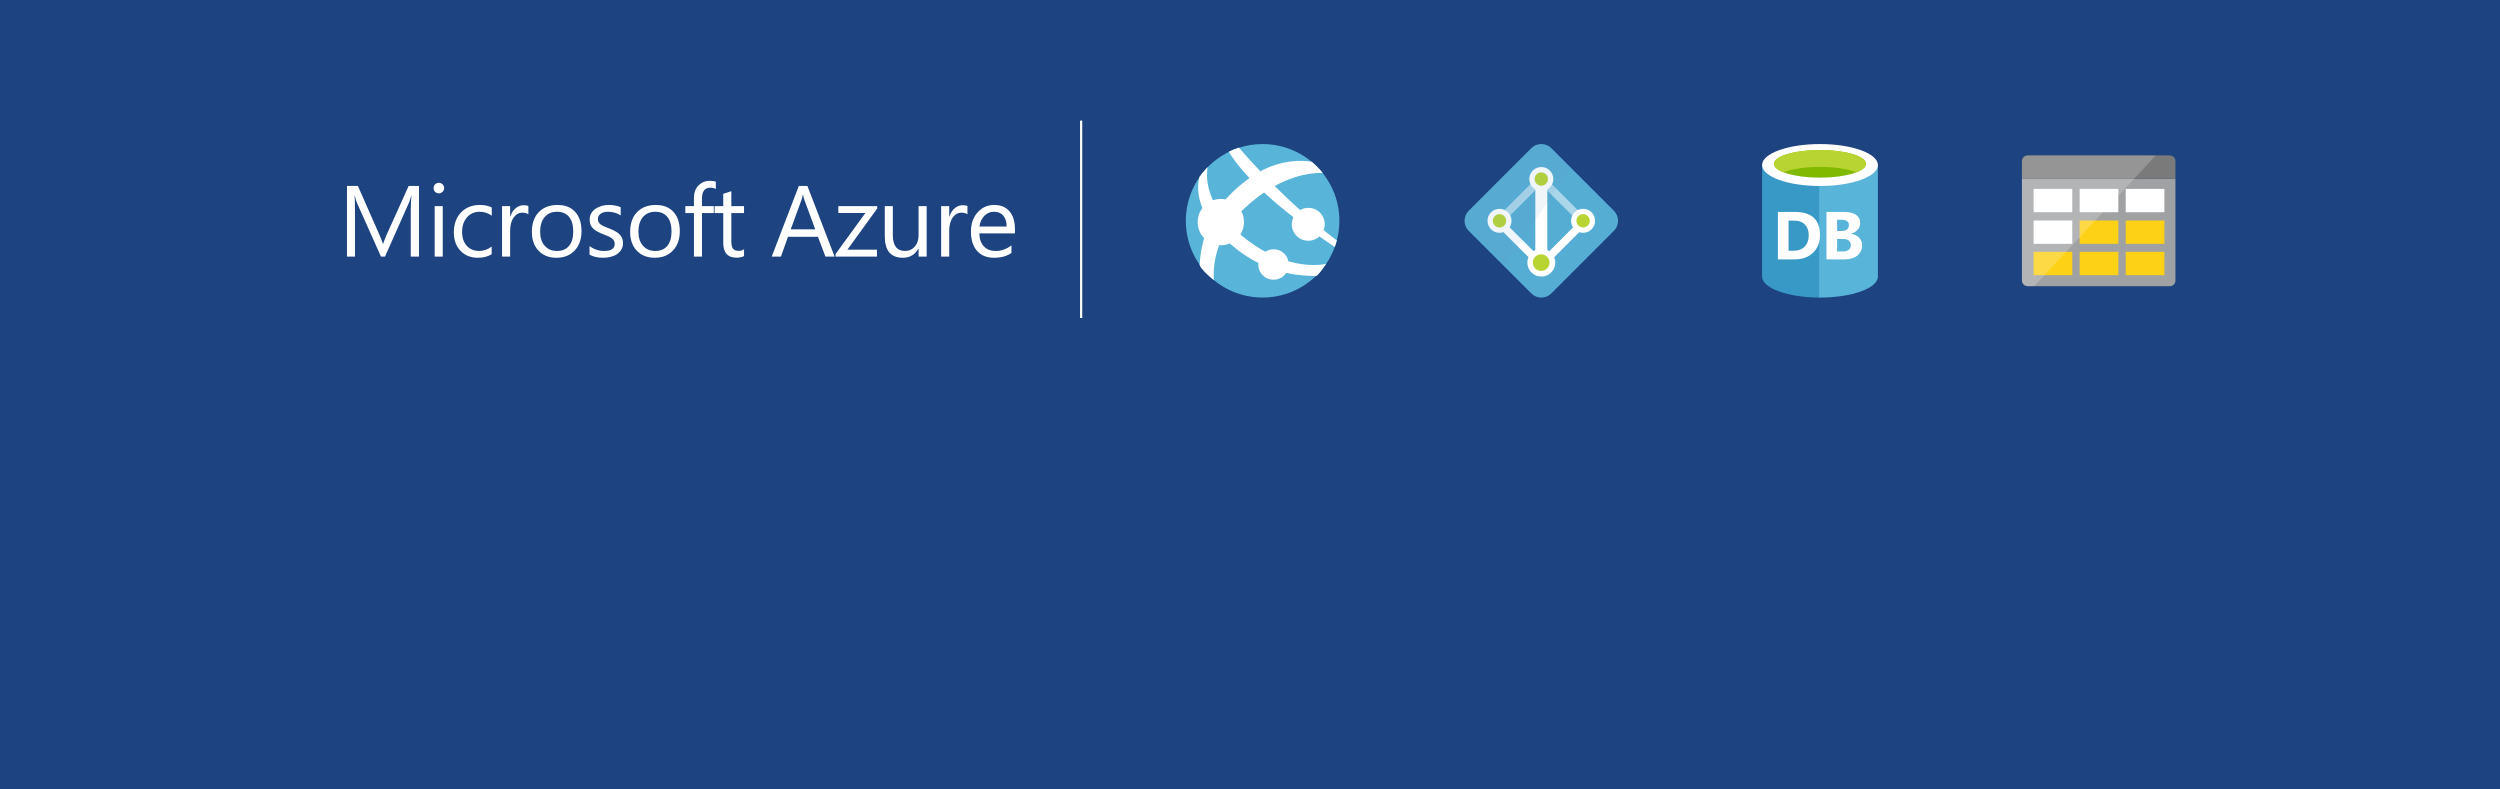 <svg xmlns="http://www.w3.org/2000/svg" viewBox="0 0 1140 360" enable-background="new 0 0 1140 360"><path fill="#1D4380" d="M0 0h1140v360h-1140v-360z" /><path fill="#fff" d="M191.061 117h-3.751v-21.607c0-1.707.104-3.796.314-6.267h-.09c-.359 1.453-.682 2.493-.966 3.122l-11.005 24.752h-1.842l-10.983-24.572c-.314-.719-.637-1.819-.966-3.302h-.09c.12 1.288.18 3.392.18 6.312v21.562h-3.639v-32.209h4.986l9.883 22.461c.764 1.722 1.258 3.01 1.482 3.863h.135c.644-1.767 1.16-3.084 1.55-3.953l10.085-22.371h4.717v32.209zm9.032-28.84c-.659 0-1.221-.225-1.685-.674-.464-.449-.696-1.018-.696-1.707 0-.688.232-1.261.696-1.718.464-.457 1.025-.685 1.685-.685.674 0 1.247.229 1.718.685.472.457.708 1.03.708 1.718 0 .659-.236 1.221-.708 1.685-.472.464-1.044.696-1.718.696zm1.797 28.84h-3.684v-23h3.684v23zm22.307-1.056c-1.767 1.063-3.863 1.595-6.289 1.595-3.279 0-5.926-1.067-7.94-3.201-2.014-2.134-3.021-4.9-3.021-8.299 0-3.788 1.085-6.832 3.257-9.13 2.171-2.298 5.068-3.448 8.692-3.448 2.021 0 3.803.375 5.346 1.123v3.773c-1.707-1.198-3.534-1.797-5.48-1.797-2.351 0-4.279.842-5.784 2.527s-2.257 3.897-2.257 6.637c0 2.695.708 4.822 2.123 6.379 1.415 1.558 3.313 2.336 5.694 2.336 2.006 0 3.893-.666 5.66-1.999v3.504zm16.736-18.215c-.644-.494-1.572-.741-2.785-.741-1.572 0-2.886.741-3.942 2.224s-1.583 3.504-1.583 6.064v11.724h-3.684v-23h3.684v4.739h.09c.524-1.617 1.325-2.878 2.403-3.785 1.078-.906 2.283-1.359 3.616-1.359.958 0 1.692.105 2.201.314v3.82zm12.783 19.81c-3.399 0-6.113-1.074-8.142-3.223-2.029-2.148-3.043-4.998-3.043-8.546 0-3.863 1.056-6.88 3.167-9.052 2.111-2.171 4.964-3.257 8.558-3.257 3.429 0 6.105 1.056 8.03 3.167 1.924 2.111 2.886 5.039 2.886 8.782 0 3.669-1.037 6.607-3.111 8.816-2.075 2.209-4.856 3.313-8.345 3.313zm.27-20.978c-2.366 0-4.238.805-5.615 2.415-1.378 1.61-2.066 3.83-2.066 6.66 0 2.726.696 4.874 2.089 6.446s3.257 2.358 5.593 2.358c2.381 0 4.211-.771 5.492-2.313 1.28-1.542 1.92-3.736 1.92-6.581 0-2.875-.64-5.091-1.92-6.648-1.282-1.559-3.112-2.337-5.493-2.337zm14.849 19.608v-3.953c2.006 1.482 4.215 2.224 6.626 2.224 3.234 0 4.852-1.078 4.852-3.234 0-.614-.139-1.134-.416-1.561-.277-.427-.651-.805-1.123-1.134-.472-.329-1.026-.625-1.662-.887-.637-.262-1.322-.535-2.055-.82-1.019-.404-1.913-.812-2.684-1.224-.771-.412-1.415-.876-1.932-1.393s-.906-1.104-1.168-1.763c-.262-.659-.393-1.43-.393-2.313 0-1.078.247-2.033.741-2.864s1.153-1.527 1.977-2.089c.823-.562 1.763-.984 2.819-1.269 1.056-.284 2.145-.427 3.268-.427 1.991 0 3.773.345 5.346 1.033v3.729c-1.692-1.108-3.639-1.662-5.84-1.662-.689 0-1.311.079-1.864.236-.554.157-1.03.378-1.426.663-.397.285-.704.625-.921 1.022-.217.397-.326.835-.326 1.314 0 .599.108 1.101.326 1.505.217.404.535.764.955 1.078.419.314.928.599 1.527.854.599.255 1.28.532 2.044.831 1.018.39 1.932.79 2.74 1.202.809.412 1.497.876 2.066 1.393.569.517 1.007 1.112 1.314 1.786.307.674.46 1.475.46 2.403 0 1.138-.251 2.126-.752 2.965-.502.839-1.172 1.535-2.01 2.089-.839.554-1.805.966-2.897 1.235-1.093.27-2.239.404-3.437.404-2.366-.003-4.418-.46-6.155-1.373zm29.697 1.37c-3.399 0-6.113-1.074-8.142-3.223-2.029-2.148-3.043-4.998-3.043-8.546 0-3.863 1.056-6.88 3.167-9.052 2.111-2.171 4.964-3.257 8.558-3.257 3.429 0 6.105 1.056 8.03 3.167 1.924 2.111 2.886 5.039 2.886 8.782 0 3.669-1.037 6.607-3.111 8.816-2.075 2.209-4.856 3.313-8.345 3.313zm.27-20.978c-2.366 0-4.238.805-5.615 2.415-1.378 1.61-2.066 3.83-2.066 6.66 0 2.726.696 4.874 2.089 6.446s3.257 2.358 5.593 2.358c2.381 0 4.211-.771 5.492-2.313 1.28-1.542 1.92-3.736 1.92-6.581 0-2.875-.64-5.091-1.92-6.648-1.282-1.559-3.112-2.337-5.493-2.337zm27.607-10.377c-.719-.404-1.535-.606-2.448-.606-2.576 0-3.863 1.625-3.863 4.874v3.548h5.391v3.145h-5.391v19.855h-3.661v-19.855h-3.931v-3.145h3.931v-3.729c0-2.411.696-4.316 2.089-5.716 1.393-1.4 3.129-2.1 5.211-2.1 1.123 0 2.014.135 2.673.404v3.325zm12.873 30.591c-.869.479-2.014.719-3.437.719-4.028 0-6.042-2.246-6.042-6.738v-13.611h-3.953v-3.145h3.953v-5.615l3.684-1.19v6.805h5.795v3.145h-5.795v12.96c0 1.542.262 2.643.786 3.302.524.659 1.393.988 2.605.988.928 0 1.729-.254 2.403-.764v3.144zm41.29.225h-4.178l-3.414-9.029h-13.656l-3.212 9.029h-4.2l12.354-32.209h3.908l12.398 32.209zm-8.827-12.421l-5.054-13.724c-.165-.449-.33-1.168-.494-2.156h-.09c-.15.914-.322 1.632-.517 2.156l-5.009 13.724h11.164zm28.281-9.523l-13.611 18.8h13.477v3.144h-18.89v-1.146l13.611-18.71h-12.331v-3.144h17.744v1.056zm22.531 21.944h-3.684v-3.639h-.09c-1.527 2.785-3.894 4.178-7.098 4.178-5.48 0-8.221-3.264-8.221-9.793v-13.746h3.661v13.162c0 4.852 1.856 7.277 5.57 7.277 1.797 0 3.275-.663 4.436-1.988 1.16-1.325 1.741-3.058 1.741-5.2v-13.251h3.684v23zm18.601-19.271c-.644-.494-1.572-.741-2.785-.741-1.572 0-2.886.741-3.942 2.224s-1.583 3.504-1.583 6.064v11.724h-3.684v-23h3.684v4.739h.09c.524-1.617 1.325-2.878 2.403-3.785 1.078-.906 2.283-1.359 3.616-1.359.958 0 1.692.105 2.201.314v3.82zm21.655 8.692h-16.239c.06 2.561.749 4.537 2.066 5.93 1.317 1.393 3.129 2.089 5.436 2.089 2.59 0 4.971-.854 7.143-2.561v3.459c-2.021 1.468-4.694 2.201-8.019 2.201-3.25 0-5.803-1.044-7.659-3.133-1.857-2.089-2.785-5.027-2.785-8.816 0-3.579 1.014-6.495 3.043-8.749 2.029-2.253 4.548-3.38 7.558-3.38s5.338.974 6.985 2.92c1.647 1.947 2.471 4.649 2.471 8.108v1.932zm-3.773-3.122c-.015-2.126-.528-3.781-1.539-4.964-1.011-1.183-2.415-1.774-4.211-1.774-1.737 0-3.212.622-4.425 1.864-1.213 1.243-1.962 2.868-2.246 4.874h12.421zm34.46-48.299h-1v90h1v-90z" /><path fill="#59B4D9" d="M597.026 128.479c-6.343 4.851-13.817 7.213-21.238 7.213-10.53 0-20.943-4.727-27.824-13.727-11.757-15.35-8.855-37.302 6.522-49.064 6.342-4.88 13.824-7.209 21.235-7.209 10.53 0 20.945 4.727 27.824 13.735 11.76 15.345 8.83 37.302-6.519 49.052" /><path fill="#fff" d="M590.595 106.829c2.543 3.316 7.262 3.915 10.56 1.406.172-.132.305-.291.462-.433 3.373 2.376 5.716 3.945 7.036 4.844.391-1.012.661-1.984.938-2.999-1.395-1.038-3.281-2.49-6.007-4.699.895-2.352.612-5.097-1.022-7.241-2.337-3.025-6.478-3.793-9.712-1.928-3.565-3.198-7.482-6.864-11.613-10.968 12.834-6.902 21.951-5.891 21.951-5.891-1.522-1.941-3.228-3.641-5.049-5.177-5.412-.836-13.819-.742-23.425 4.367l-.003-.004h-.001c-3.201-3.351-6.459-6.943-9.778-10.799-1.588.508-3.139 1.137-4.638 1.886 2.449 4.008 5.744 8.05 9.457 11.993l.024.024c-3.096 2.165-6.544 5.059-9.724 8.423-.406.433-.797.868-1.179 1.304-1.9-.398-3.898-.281-5.765.395-3.17-6.84-2.915-12.335-2.414-15.168-1.376 1.442-2.662 2.959-3.77 4.575-.828 3.382-1.063 8.259 1.379 14.136-2.827 3.7-2.96 8.946-.007 12.817.246.321.51.619.783.903-1.29 4.393-1.867 8.63-2.044 12.268l.661 1.255c1.679 2.154 3.788 3.968 5.825 5.612-.252-3.851.02-9.53 2.4-15.924 1.643.125 3.313-.134 4.877-.793.896.788 1.834 1.585 2.836 2.396 3.435 2.719 6.861 4.835 10.201 6.502-.174 1.699.252 3.464 1.355 4.926 2.359 3.047 6.728 3.616 9.778 1.287.634-.486 1.136-1.073 1.552-1.703 5.446 1.213 10.204 1.427 13.731 1.427.541 0 3.048-3.411 4.485-5.526-2.148.449-8.518 1.325-17.223-1.176-.21-.977-.612-1.927-1.257-2.773-2.211-2.899-6.254-3.526-9.267-1.587-3.026-1.641-6.195-3.698-9.463-6.287-.66-.522-1.292-1.043-1.903-1.566 1.997-3.146 2.21-7.179.445-10.572.401-.4.794-.802 1.22-1.2 3.236-3.023 6.28-5.443 9.128-7.385l-.33-.326.335.318-.003.001c4.37 4.041 9.004 7.871 13.392 11.293-1.162 2.461-.98 5.459.786 7.767z" /><path fill="#55ADD3" d="M702.836 135.691c-1.725 0-3.349-.672-4.565-1.893l-28.544-28.543c-1.203-1.203-1.891-2.864-1.891-4.565 0-1.7.689-3.363 1.891-4.564l28.544-28.543c1.219-1.221 2.841-1.893 4.565-1.893 1.723 0 3.346.672 4.565 1.893l28.54 28.543c1.222 1.215 1.893 2.838 1.893 4.564s-.671 3.349-1.894 4.568l-28.538 28.54c-1.219 1.221-2.843 1.893-4.566 1.893" /><path fill="#fff" d="M721.894 95.221c-3.024 0-5.474 2.45-5.474 5.472 0 1.109.335 2.138.903 3l-10.841 10.841c-.288-.202-.598-.37-.918-.522v-27.658c1.634-.946 2.745-2.694 2.745-4.718 0-3.023-2.45-5.472-5.474-5.472-3.021 0-5.471 2.45-5.471 5.472 0 2.024 1.112 3.772 2.744 4.718v27.658c-.307.146-.608.302-.885.494l-10.854-10.854c.552-.854.879-1.866.879-2.958 0-3.023-2.45-5.472-5.471-5.472-3.024 0-5.474 2.45-5.474 5.472 0 3.023 2.45 5.472 5.474 5.472.627 0 1.221-.127 1.784-.322l11.41 11.41c-.328.767-.51 1.61-.51 2.496 0 3.518 2.853 6.371 6.371 6.371 3.52 0 6.371-2.853 6.371-6.371 0-.869-.176-1.697-.491-2.451l11.442-11.441c.549.185 1.126.308 1.737.308 3.021 0 5.471-2.45 5.471-5.472 0-3.023-2.448-5.473-5.468-5.473z" /><rect x="711.244" y="77.211" transform="matrix(.707 -.707 .707 .707 144.067 531.108)" opacity=".5" fill="#fff" enable-background="new" width="3.532" height="28.946" /><rect x="678.208" y="89.936" transform="matrix(.707 -.707 .707 .707 138.038 516.659)" opacity=".5" fill="#fff" enable-background="new" width="28.947" height="3.533" /><path fill="#B8D432" d="M706.566 119.75c0 2.094-1.7 3.793-3.794 3.793-2.096 0-3.793-1.698-3.793-3.793s1.697-3.793 3.793-3.793c2.093 0 3.794 1.699 3.794 3.793" /><path fill="#B8D432" d="M705.878 81.636c0 1.681-1.362 3.044-3.044 3.044-1.681 0-3.044-1.362-3.044-3.044s1.362-3.044 3.044-3.044 3.044 1.362 3.044 3.044" /><path fill="#B8D432" d="M686.823 100.692c0 1.681-1.365 3.044-3.044 3.044-1.681 0-3.044-1.362-3.044-3.044s1.362-3.044 3.044-3.044c1.679.001 3.044 1.363 3.044 3.044" /><path fill="#B8D432" d="M724.937 100.692c0 1.681-1.365 3.044-3.045 3.044s-3.044-1.362-3.044-3.044 1.364-3.044 3.044-3.044c1.68.001 3.045 1.363 3.045 3.044" /><path opacity=".1" fill="#69c" enable-background="new" d="M707.401 67.584c-1.219-1.221-2.841-1.893-4.565-1.893-1.723 0-3.345.672-4.564 1.893l-28.544 28.543c-1.204 1.201-1.893 2.864-1.893 4.564 0 1.701.689 3.364 1.893 4.565l16.16 16.161 30.4-44.948-8.887-8.885z" /><path fill="#3999C6" d="M803.512 75.254v50.873c0 5.282 11.823 9.564 26.405 9.564v-60.437h-26.405z" /><path fill="#59B4D9" d="M829.555 135.69h.362c14.582 0 26.405-4.28 26.405-9.563v-50.873h-26.767v60.436z" /><path fill="#fff" d="M856.322 75.254c0 5.282-11.823 9.563-26.405 9.563s-26.405-4.281-26.405-9.563 11.823-9.563 26.405-9.563 26.405 4.282 26.405 9.563" /><path fill="#7FBA00" d="M850.924 74.703c0 3.487-9.405 6.31-21.006 6.31s-21.008-2.823-21.008-6.31c0-3.485 9.406-6.31 21.008-6.31 11.601 0 21.006 2.825 21.006 6.31" /><path fill="#B8D432" d="M846.523 78.559c2.75-1.066 4.402-2.402 4.402-3.853 0-3.487-9.405-6.311-21.008-6.311-11.601 0-21.007 2.825-21.007 6.311 0 1.451 1.653 2.787 4.402 3.853 3.84-1.491 9.842-2.453 16.604-2.453 6.765.001 12.764.963 16.607 2.453" /><path fill="#fff" d="M846.983 116.504c-1.413 1.178-3.328 1.769-5.815 1.769h-8.298v-21.643h7.871c2.478 0 4.377.452 5.683 1.389 1.223.879 1.836 2.109 1.836 3.68 0 1.252-.447 2.317-1.358 3.254-.776.775-1.709 1.31-2.858 1.624v.051c1.543.19 2.802.778 3.74 1.765.878.937 1.33 2.086 1.33 3.415.005 1.979-.716 3.529-2.131 4.696m-20.223-1.275c-2.077 2.031-4.88 3.044-8.378 3.044h-7.661v-21.643h7.661c7.685 0 11.528 3.498 11.528 10.538 0 3.365-1.039 6.059-3.15 8.061" /><path fill="#3999C6" d="M817.982 100.58h-2.401v13.741h2.429c2.134 0 3.788-.668 5.012-1.948 1.172-1.281 1.765-2.988 1.765-5.148 0-2.027-.593-3.625-1.738-4.808-1.201-1.223-2.882-1.837-5.067-1.837" /><path fill="#59B4D9" d="M842.233 104.613c.586-.51.879-1.178.879-2.006 0-1.605-1.172-2.403-3.55-2.403h-1.834v5.128h2.16c.987 0 1.787-.247 2.345-.719" /><path fill="#59B4D9" d="M843.035 109.703c-.642-.478-1.516-.747-2.644-.747h-2.667v5.708h2.641c1.123 0 2.027-.266 2.695-.8.613-.535.931-1.224.931-2.134.006-.854-.314-1.548-.956-2.027" /><path fill="#A0A1A2" d="M922 127.851c0 1.4.98 2.66 2.66 2.66h64.68c1.4 0 2.66-.98 2.66-2.66v-46.34h-70v46.34z" /><path fill="#7A7A7A" d="M989.34 70.871h-64.68c-1.68 0-2.66 1.26-2.66 2.66v7.98h70v-7.98c0-1.4-.98-2.66-2.66-2.66" /><rect x="948.32" y="86.131" fill="#fff" width="17.64" height="10.64" /><rect x="948.32" y="100.551" fill="#FCD116" width="17.64" height="10.64" /><rect x="969.32" y="100.551" fill="#FCD116" width="17.64" height="10.64" /><rect x="969.32" y="86.131" fill="#fff" width="17.64" height="10.64" /><rect x="927.32" y="86.131" fill="#fff" width="17.64" height="10.64" /><rect x="927.32" y="100.551" fill="#fff" width="17.64" height="10.64" /><rect x="927.32" y="114.831" fill="#FCD116" width="17.64" height="10.64" /><rect x="948.32" y="114.831" fill="#FCD116" width="17.64" height="10.64" /><rect x="969.32" y="114.831" fill="#FCD116" width="17.64" height="10.64" /><path opacity=".2" fill="#fff" enable-background="new" d="M924.66 70.871c-1.26 0-2.66 1.26-2.66 2.66v54.32c0 1.4 1.4 2.66 2.66 2.66h2.94l55.44-59.64h-58.38z" /></svg>
